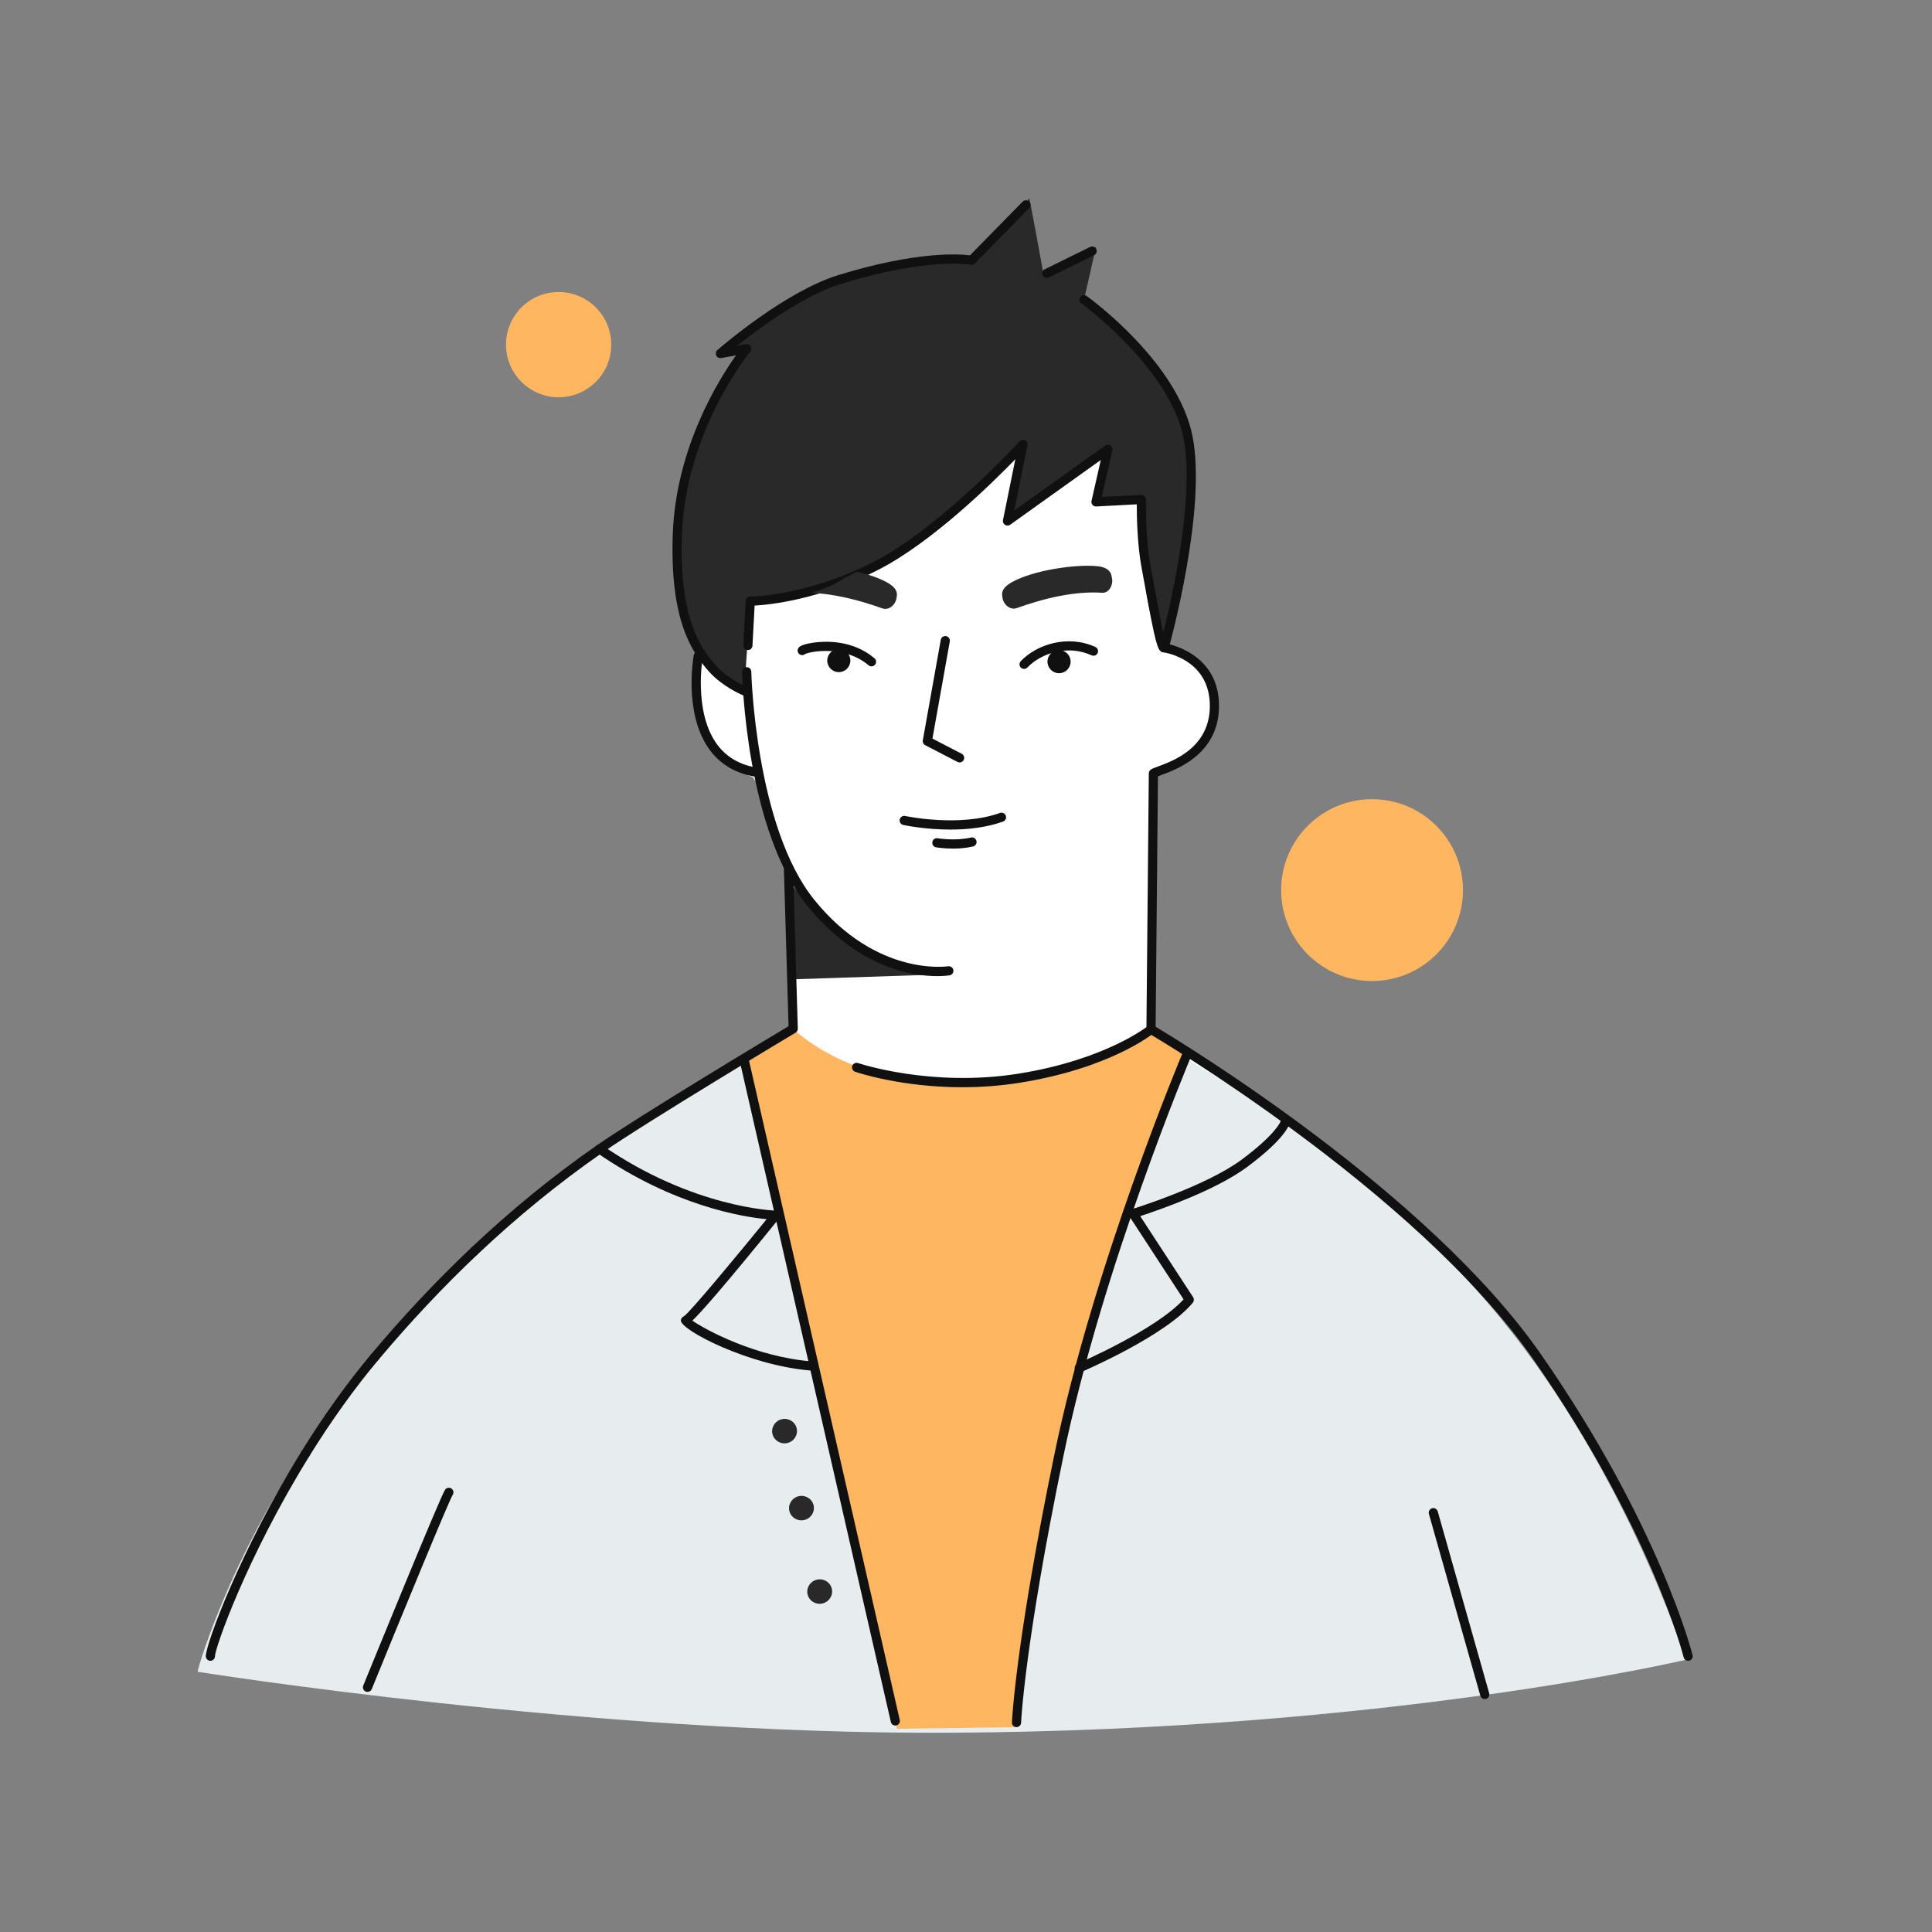 <?xml version="1.0" encoding="utf-8"?>
<!-- Generator: Adobe Illustrator 23.0.3, SVG Export Plug-In . SVG Version: 6.00 Build 0)  -->
<svg version="1.1" xmlns="http://www.w3.org/2000/svg" xmlns:xlink="http://www.w3.org/1999/xlink" x="0px" y="0px" width="158px"
	 height="158px" viewBox="0 0 158 158" enable-background="new 0 0 158 158" xml:space="preserve">
<rect x="0" y="0" width="158" height="158" fill="#808080" stroke="none"/>
<g id="Слой_1">
</g>
<g id="Слой_4">
</g>
<g id="Слой_5">
</g>
<g id="пойнты">
	<g>
		<g>
			<path fill="#FFFFFF" d="M60.283,86.63l4.587-2.5l-0.13-11.478c0,0-1.011-2.217-1.304-4.565c-0.293-2.348-1.88-4.543-1.88-4.543
				s-3.63-1.196-4.217-5.207s0.109-6.239,0.109-6.239l4.598-5.576l23.478-12.815l9.88,1.663L95.207,52.88
				c0,0,4.109,0.783,4.011,5.087c-0.098,4.304-4.793,5.283-4.793,5.283s-0.685,20.935-0.293,21.033s6.163,3.62,6.163,3.62
				s1.359,11.489-22.641,12.011c-18.486,0.402-20.109-11.424-20.109-11.424L60.283,86.63z"/>
		</g>
	</g>
	<g>
		<g>
			<path fill="#292929" d="M59.304,28.522l1.37-0.098c0,0-5.283,8.755-5.283,13.304c0,6.068,0.098,9.734,2.152,12.033
				c1.436,1.606,3.326,2.641,3.326,2.641l0.489-7.141c0,0,7.337-0.098,12.815-4.402c5.478-4.304,9.293-8.315,9.293-8.315
				l-0.783,5.87l7.63-5.38l-0.587,3.815l3.717,0.098c0,0-0.489,8.804,1.761,11.935c0,0,3.326-13.304,1.761-18.098
				c-1.565-4.793-8.315-10.272-8.315-10.272l0.978-4.304l-4.304,2.152c0,0-1.174-6.554-1.174-6.163c0,0.391-4.696,5.185-4.696,5.185
				s-4.011-1.272-11.25,1.663S59.304,28.522,59.304,28.522z"/>
		</g>
	</g>
	<g>
		<g>
			<path fill="#E7ECEE" d="M16.163,136.717c0-0.391,3.424-11.641,10.957-21.13s11.641-13.696,16.728-17.609
				c5.087-3.913,9.978-7.141,9.978-7.141l7.141-4.207c0,0,7.63,4.793,17.609,4.598c9.978-0.196,17.413-5.185,17.413-5.185
				s14.478,7.533,25.63,20.446s16.239,29.25,16.239,29.25s-24.359,5.772-60.163,5.967C48.348,141.867,16.163,136.717,16.163,136.717
				z"/>
		</g>
	</g>
	<g>
		<g>
			<path fill="#FFB660" d="M60.641,86.793l12.717,54.587l9.717-0.13c0,0,2.739-19.5,5.087-28.891s8.674-26.413,8.674-26.413
				l-2.707-1.663c0,0-6.304,4.543-15.826,4.413C69.141,88.57,64.87,84.13,64.87,84.13L60.641,86.793z"/>
		</g>
	</g>
	<g>
		<g>
			<path fill="#292929" d="M64.609,74.739l0.261,5.348l12.815-0.424c0,0-4.88-0.527-7.63-2.152c-2.75-1.625-5.446-5.38-5.446-5.38
				V74.739z"/>
		</g>
	</g>
	<g>
		<g>
			<path fill="#101010" d="M38.789,102.693c-0.1,0-0.199-0.039-0.272-0.117c-0.143-0.15-0.136-0.388,0.015-0.53
				c3.292-3.109,6.753-5.932,10.287-8.386c3.497-2.43,14.118-8.809,15.669-9.738l-0.384-12.954c-0.006-0.207,0.157-0.38,0.364-0.386
				c0.164-0.021,0.38,0.156,0.386,0.364l0.391,13.175c0.004,0.136-0.065,0.263-0.183,0.333c-0.12,0.071-12.079,7.228-15.815,9.822
				c-3.504,2.434-6.936,5.231-10.199,8.315C38.975,102.659,38.882,102.693,38.789,102.693z"/>
		</g>
	</g>
	<g>
		<g>
			<path fill="#101010" d="M30.642,111.364c-0.085,0-0.171-0.028-0.241-0.088c-0.158-0.133-0.18-0.369-0.046-0.528
				c2.613-3.116,5.364-6.044,8.177-8.702c0.15-0.141,0.39-0.136,0.53,0.015c0.143,0.15,0.136,0.388-0.015,0.53
				c-2.792,2.638-5.522,5.545-8.118,8.64C30.854,111.318,30.748,111.364,30.642,111.364z"/>
		</g>
	</g>
	<g>
		<g>
			<path fill="#101010" d="M24.966,119.285c-0.067,0-0.136-0.019-0.197-0.057c-0.176-0.108-0.23-0.34-0.121-0.516
				c1.821-2.942,3.741-5.621,5.707-7.965c0.134-0.158,0.37-0.18,0.528-0.046c0.158,0.133,0.179,0.369,0.046,0.528
				c-1.942,2.315-3.842,4.966-5.645,7.877C25.214,119.222,25.091,119.285,24.966,119.285z"/>
		</g>
	</g>
	<g>
		<g>
			<path fill="#101010" d="M17.206,135.82c-0.207,0-0.375-0.168-0.375-0.375c0-0.992,2.858-8.73,7.816-16.732
				c0.108-0.178,0.34-0.229,0.516-0.121c0.177,0.108,0.23,0.34,0.121,0.516c-5.117,8.26-7.703,15.679-7.703,16.338
				C17.581,135.652,17.413,135.82,17.206,135.82z"/>
		</g>
	</g>
	<g>
		<g>
			<path fill="#101010" d="M138.055,135.82c-0.169,0-0.322-0.114-0.364-0.285c-0.025-0.104-2.646-10.475-12.27-24.332
				c-9.625-13.858-31.262-26.567-31.479-26.694c-0.117-0.068-0.188-0.193-0.187-0.328l0.195-20.934
				c0.001-0.098,0.04-0.192,0.109-0.262c0.109-0.109,0.272-0.169,0.63-0.299c1.25-0.455,4.175-1.521,4.25-4.824
				c0.089-3.911-3.629-4.489-3.787-4.512c-0.204-0.029-0.348-0.219-0.318-0.424c0.029-0.204,0.214-0.348,0.423-0.319
				c0.046,0.006,4.536,0.687,4.433,5.271c-0.087,3.816-3.47,5.048-4.743,5.513c-0.097,0.035-0.181,0.064-0.248,0.09l-0.191,20.491
				c2.165,1.291,22.293,13.506,31.528,26.804c9.71,13.982,12.357,24.477,12.383,24.581c0.049,0.2-0.074,0.403-0.274,0.453
				C138.114,135.816,138.084,135.82,138.055,135.82z"/>
		</g>
	</g>
	<g>
		<g>
			<path fill="#101010" d="M61.739,63.505c-0.021,0-0.043-0.002-0.064-0.005c-1.601-0.28-2.854-1.053-3.722-2.298
				c-2.041-2.927-1.253-7.416-1.219-7.606c0.037-0.202,0.22-0.34,0.437-0.301c0.203,0.037,0.339,0.232,0.302,0.436
				c-0.008,0.043-0.766,4.377,1.098,7.045c0.75,1.074,1.838,1.742,3.233,1.986c0.204,0.036,0.341,0.23,0.305,0.434
				C62.077,63.377,61.919,63.505,61.739,63.505z"/>
		</g>
	</g>
	<g>
		<g>
			<path fill="#101010" d="M76.647,79.828c-1.973,0-6.484-0.633-10.635-5.766c-4.979-6.159-5.311-18.593-5.322-19.119
				c-0.005-0.207,0.159-0.378,0.366-0.383c0.228,0.006,0.379,0.16,0.384,0.367c0.003,0.126,0.337,12.705,5.156,18.664
				c5.102,6.309,10.881,5.441,10.939,5.431c0.201-0.025,0.397,0.104,0.431,0.309c0.034,0.204-0.103,0.397-0.307,0.431
				C77.602,79.771,77.238,79.828,76.647,79.828z"/>
		</g>
	</g>
	<g>
		<g>
			<path fill="#101010" d="M95.189,53.353c-0.066,0-0.133-0.013-0.186-0.039c-0.337-0.167-0.514-0.705-1.344-5.252
				c-0.101-0.553-0.198-1.089-0.289-1.568c-0.373-1.967-0.406-4.319-0.403-5.25l-3.317,0.175c-0.118,0.011-0.231-0.042-0.307-0.133
				c-0.075-0.09-0.104-0.21-0.078-0.325l0.759-3.343l-7.415,5.297c-0.125,0.089-0.293,0.093-0.422,0.009
				c-0.129-0.083-0.194-0.238-0.163-0.389l1.011-4.98c-1.974,2.035-6.812,6.769-11.134,9.007c-4.796,2.483-8.971,2.896-10.187,2.963
				l-0.178,3.278c-0.011,0.207-0.179,0.38-0.395,0.354c-0.206-0.011-0.365-0.188-0.354-0.395l0.195-3.62
				c0.011-0.199,0.175-0.355,0.374-0.355c0.046,0,4.676-0.033,10.197-2.893c5.357-2.774,11.767-9.731,11.831-9.801
				c0.115-0.124,0.298-0.157,0.446-0.081c0.15,0.076,0.231,0.244,0.197,0.409l-1.082,5.328l7.442-5.316
				c0.126-0.091,0.296-0.093,0.426-0.007c0.129,0.086,0.192,0.243,0.157,0.395l-0.867,3.821l3.222-0.17
				c0.109-0.008,0.207,0.033,0.281,0.105c0.074,0.073,0.115,0.173,0.113,0.278c-0.001,0.031-0.066,3.116,0.385,5.498
				c0.092,0.48,0.189,1.018,0.291,1.573c0.217,1.188,0.508,2.781,0.743,3.807c0.746-3.002,2.579-11.193,1.653-15.9
				c-1.132-5.755-8.289-10.966-8.361-11.018c-0.168-0.121-0.207-0.355-0.086-0.523s0.356-0.205,0.523-0.085
				c0.305,0.219,7.471,5.438,8.66,11.482c1.177,5.986-1.835,16.927-1.964,17.39c-0.028,0.101-0.098,0.186-0.191,0.233
				C95.323,53.339,95.256,53.353,95.189,53.353z M95.206,52.978h0.01H95.206z"/>
		</g>
	</g>
	<g>
		<g>
			<path fill="#101010" d="M60.869,56.875c-0.049,0-0.099-0.009-0.146-0.03c-0.067-0.028-1.648-0.705-2.726-1.904
				c-1.593-1.775-3.192-4.49-2.981-11.17c0.223-7.077,3.749-12.712,5.173-14.708l-1.209,0.22c-0.165,0.03-0.332-0.054-0.405-0.207
				c-0.073-0.152-0.036-0.334,0.091-0.445c0.223-0.195,5.51-4.789,9.919-6.142c6.434-1.973,9.888-1.717,10.738-1.607l4.312-4.395
				c0.146-0.147,0.383-0.149,0.53-0.005c0.147,0.145,0.15,0.382,0.005,0.53l-4.446,4.533c-0.087,0.089-0.216,0.131-0.34,0.105
				c-0.035-0.006-3.45-0.63-10.578,1.556c-3.092,0.949-6.751,3.653-8.544,5.081l0.736-0.134c0.154-0.027,0.312,0.044,0.392,0.181
				c0.079,0.136,0.064,0.308-0.036,0.429c-0.054,0.064-5.317,6.463-5.587,15.032c-0.203,6.415,1.297,8.981,2.79,10.646
				c0.962,1.072,2.444,1.708,2.459,1.715c0.19,0.081,0.279,0.301,0.198,0.491C61.153,56.789,61.015,56.875,60.869,56.875z"/>
		</g>
	</g>
	<g>
		<g>
			<path fill="#101010" d="M78.479,62.353c-0.059,0-0.117-0.014-0.173-0.042l-2.642-1.369c-0.146-0.076-0.226-0.237-0.196-0.399
				l1.468-8.218c0.036-0.203,0.226-0.338,0.436-0.303c0.203,0.037,0.339,0.231,0.303,0.435l-1.419,7.946l2.396,1.242
				c0.184,0.095,0.256,0.322,0.16,0.505C78.745,62.279,78.614,62.353,78.479,62.353z"/>
		</g>
	</g>
	<g>
		<g>
			<path fill="#101010" d="M73.218,141.114c-0.171,0-0.326-0.117-0.365-0.291L60.504,86.813c-0.047-0.202,0.08-0.403,0.281-0.449
				c0.207-0.047,0.403,0.08,0.449,0.281l12.349,54.011c0.047,0.202-0.08,0.403-0.281,0.449
				C73.273,141.111,73.245,141.114,73.218,141.114z"/>
		</g>
	</g>
	<g>
		<g>
			<path fill="#101010" d="M83.131,141.244c-0.005,0-0.01,0-0.015,0c-0.207-0.009-0.368-0.183-0.36-0.39
				c0.003-0.063,0.276-6.416,3.475-21.92c3.199-15.509,10.417-32.67,10.489-32.842c0.081-0.19,0.303-0.276,0.492-0.199
				c0.19,0.081,0.279,0.301,0.199,0.492c-0.072,0.171-7.263,17.266-10.446,32.701c-3.182,15.427-3.457,21.734-3.459,21.797
				C83.498,141.086,83.331,141.244,83.131,141.244z"/>
		</g>
	</g>
	<g>
		<g>
			<path fill="#101010" d="M121.424,138.951c-0.164,0-0.314-0.107-0.361-0.272l-4.206-14.87c-0.056-0.2,0.06-0.407,0.259-0.463
				c0.205-0.057,0.408,0.06,0.463,0.258l4.207,14.87c0.056,0.2-0.06,0.407-0.259,0.464
				C121.492,138.946,121.457,138.951,121.424,138.951z"/>
		</g>
	</g>
	<g>
		<g>
			<path fill="#101010" d="M30.055,138.364c-0.047,0-0.095-0.009-0.142-0.027c-0.191-0.078-0.284-0.298-0.206-0.489
				c0.643-1.575,6.287-15.41,6.687-16.012c0.115-0.173,0.347-0.218,0.521-0.104c0.172,0.114,0.219,0.347,0.105,0.519
				c-0.312,0.505-4.127,9.772-6.617,15.881C30.343,138.276,30.202,138.364,30.055,138.364z"/>
		</g>
	</g>
	<g>
		<g>
			<path fill="#101010" d="M66.315,112.081c-0.01,0-0.02,0-0.03-0.001c-5.029-0.404-10.637-3.307-10.605-4.093
				c0.006-0.156,0.119-0.294,0.264-0.349c0.551-0.403,4.241-4.844,6.754-7.932c-1.977-0.188-7.613-1.094-13.879-5.431
				c-0.17-0.118-0.212-0.352-0.095-0.522c0.119-0.171,0.353-0.212,0.522-0.095c7.451,5.158,14.14,5.346,14.206,5.347
				c0.144,0.003,0.272,0.087,0.333,0.217s0.042,0.283-0.049,0.395c-4.64,5.724-6.396,7.702-7.115,8.386
				c1.092,0.758,5.185,2.965,9.725,3.329c0.206,0.017,0.36,0.197,0.344,0.404C66.674,111.933,66.51,112.081,66.315,112.081z"/>
		</g>
	</g>
	<g>
		<g>
			<path fill="#101010" d="M88.261,112.244c-0.146,0-0.284-0.085-0.345-0.228c-0.081-0.19,0.007-0.41,0.197-0.492
				c0.065-0.028,6.43-2.774,8.68-5.262l-4.444-6.808c-0.064-0.099-0.078-0.222-0.038-0.333c0.04-0.11,0.13-0.196,0.242-0.23
				c0.061-0.019,6.04-1.866,8.984-4.051c2.817-2.09,3.188-3.124,3.191-3.135c0.064-0.192,0.272-0.303,0.466-0.244
				c0.194,0.059,0.308,0.256,0.255,0.452c-0.034,0.123-0.416,1.267-3.465,3.528c-2.588,1.92-7.236,3.526-8.738,4.016l4.329,6.631
				c0.089,0.137,0.079,0.315-0.023,0.442c-2.186,2.681-8.86,5.562-9.144,5.683C88.36,112.234,88.311,112.244,88.261,112.244z"/>
		</g>
	</g>
	<g>
		<g>
			<path fill="#101010" d="M83.75,54.701c-0.094,0-0.187-0.035-0.26-0.104c-0.149-0.144-0.154-0.381-0.011-0.53
				c1.305-1.36,3.821-2.192,6.1-1.158c0.188,0.085,0.271,0.308,0.187,0.497c-0.087,0.188-0.307,0.271-0.497,0.186
				c-1.96-0.891-4.126-0.175-5.248,0.995C83.947,54.663,83.849,54.701,83.75,54.701z"/>
		</g>
	</g>
	<g>
		<g>
			<path fill="#101010" d="M71.271,54.495c-0.086,0-0.172-0.029-0.242-0.089c-1.951-1.654-4.748-1.138-5.178-0.923
				c-0.125,0.11-0.313,0.127-0.455,0.031c-0.173-0.114-0.22-0.347-0.105-0.52c0.129-0.193,0.549-0.342,1.249-0.441
				c0.895-0.126,3.165-0.254,4.974,1.281c0.158,0.134,0.178,0.371,0.044,0.529C71.483,54.45,71.378,54.495,71.271,54.495z"/>
		</g>
	</g>
	<g>
		<g>
			<path fill="#101010" d="M77.726,67.843c-2.078,0-3.746-0.354-3.86-0.379c-0.202-0.044-0.33-0.244-0.286-0.446
				c0.044-0.203,0.246-0.328,0.445-0.287c0.045,0.011,4.441,0.94,7.751-0.247c0.197-0.071,0.41,0.032,0.479,0.227
				c0.07,0.195-0.031,0.41-0.226,0.479C80.634,67.69,79.091,67.843,77.726,67.843z"/>
		</g>
	</g>
	<g>
		<g>
			<path fill="#101010" d="M77.941,69.398c-0.769,0-1.348-0.098-1.387-0.104c-0.204-0.036-0.34-0.229-0.305-0.434
				c0.034-0.204,0.21-0.34,0.434-0.306c0.012,0.001,1.443,0.241,2.719-0.06c0.205-0.047,0.404,0.077,0.452,0.278
				c0.048,0.202-0.077,0.404-0.278,0.452C79.015,69.357,78.438,69.398,77.941,69.398z"/>
		</g>
	</g>
	<g>
		<g>
			<circle fill="#101010" cx="68.598" cy="54.022" r="0.946"/>
		</g>
	</g>
	<g>
		<g>
			<circle fill="#101010" cx="86.609" cy="54.109" r="0.946"/>
		</g>
	</g>
	<g>
		<g>
			<path fill="#292929" d="M81.961,48.74c0.008,0.053,0.016,0.105,0.024,0.158c0.086,0.555,0.636,1.021,1.165,0.832
				c2.249-0.807,4.725-1.403,6.986-1.254c0.554,0.036,0.908-0.622,0.806-1.168l-0.039-0.207c-0.101-0.543-0.617-0.746-1.167-0.799
				c-1.809-0.174-5.231,0.333-6.972,1.303C82.294,47.868,81.878,48.207,81.961,48.74z"/>
		</g>
	</g>
	<g>
		<g>
			<g>
				
					<ellipse transform="matrix(0.98 -0.201 0.201 0.98 -22.194 15.264)" fill="#292929" cx="64.121" cy="117.002" rx="1.017" ry="0.999"/>
			</g>
		</g>
		<g>
			<g>
				
					<ellipse transform="matrix(0.98 -0.201 0.201 0.98 -23.43 15.669)" fill="#292929" cx="65.502" cy="123.297" rx="1.017" ry="0.999"/>
			</g>
		</g>
		<g>
			<g>
				
					<ellipse transform="matrix(0.98 -0.201 0.201 0.98 -24.77 16.108)" fill="#292929" cx="66.991" cy="130.118" rx="1.017" ry="0.999"/>
			</g>
		</g>
	</g>
	<g>
		<g>
			<path fill="#101010" d="M85.598,22.734c-0.139,0-0.271-0.077-0.337-0.209c-0.091-0.186-0.015-0.411,0.172-0.502l3.718-1.826
				c0.184-0.093,0.411-0.015,0.502,0.171c0.091,0.186,0.015,0.411-0.172,0.502l-3.718,1.826
				C85.71,22.722,85.653,22.734,85.598,22.734z"/>
		</g>
	</g>
	<g>
		<g>
			<circle fill="#FFB660" cx="45.685" cy="28.185" r="4.304"/>
		</g>
	</g>
	<g>
		<g>
			<circle fill="#FFB660" cx="112.207" cy="72.793" r="7.435"/>
		</g>
	</g>
	<g>
		<g>
			<path fill="#292929" d="M72.536,47.627c-0.648-0.361-1.528-0.657-2.471-0.879c-0.331,0.187-0.665,0.365-1.006,0.53
				c-0.855,0.559-1.797,0.963-2.802,1.209c1.951,0.062,4.003,0.586,5.894,1.265c0.529,0.19,1.079-0.276,1.165-0.832
				c0.008-0.053,0.016-0.105,0.024-0.158C73.424,48.228,73.008,47.889,72.536,47.627z"/>
		</g>
	</g>
	<g>
		<g>
			<path fill="#101010" d="M78.685,88.915c-4.999,0-8.561-1.201-8.752-1.267c-0.195-0.067-0.3-0.28-0.232-0.477
				c0.067-0.195,0.281-0.301,0.477-0.232c0.059,0.02,5.974,2.005,13.122,0.864c7.154-1.145,10.561-3.882,10.595-3.909
				c0.159-0.132,0.396-0.108,0.527,0.053c0.131,0.16,0.107,0.396-0.053,0.527c-0.144,0.117-3.598,2.894-10.95,4.069
				C81.749,88.812,80.154,88.915,78.685,88.915z"/>
		</g>
	</g>
</g>
</svg>
